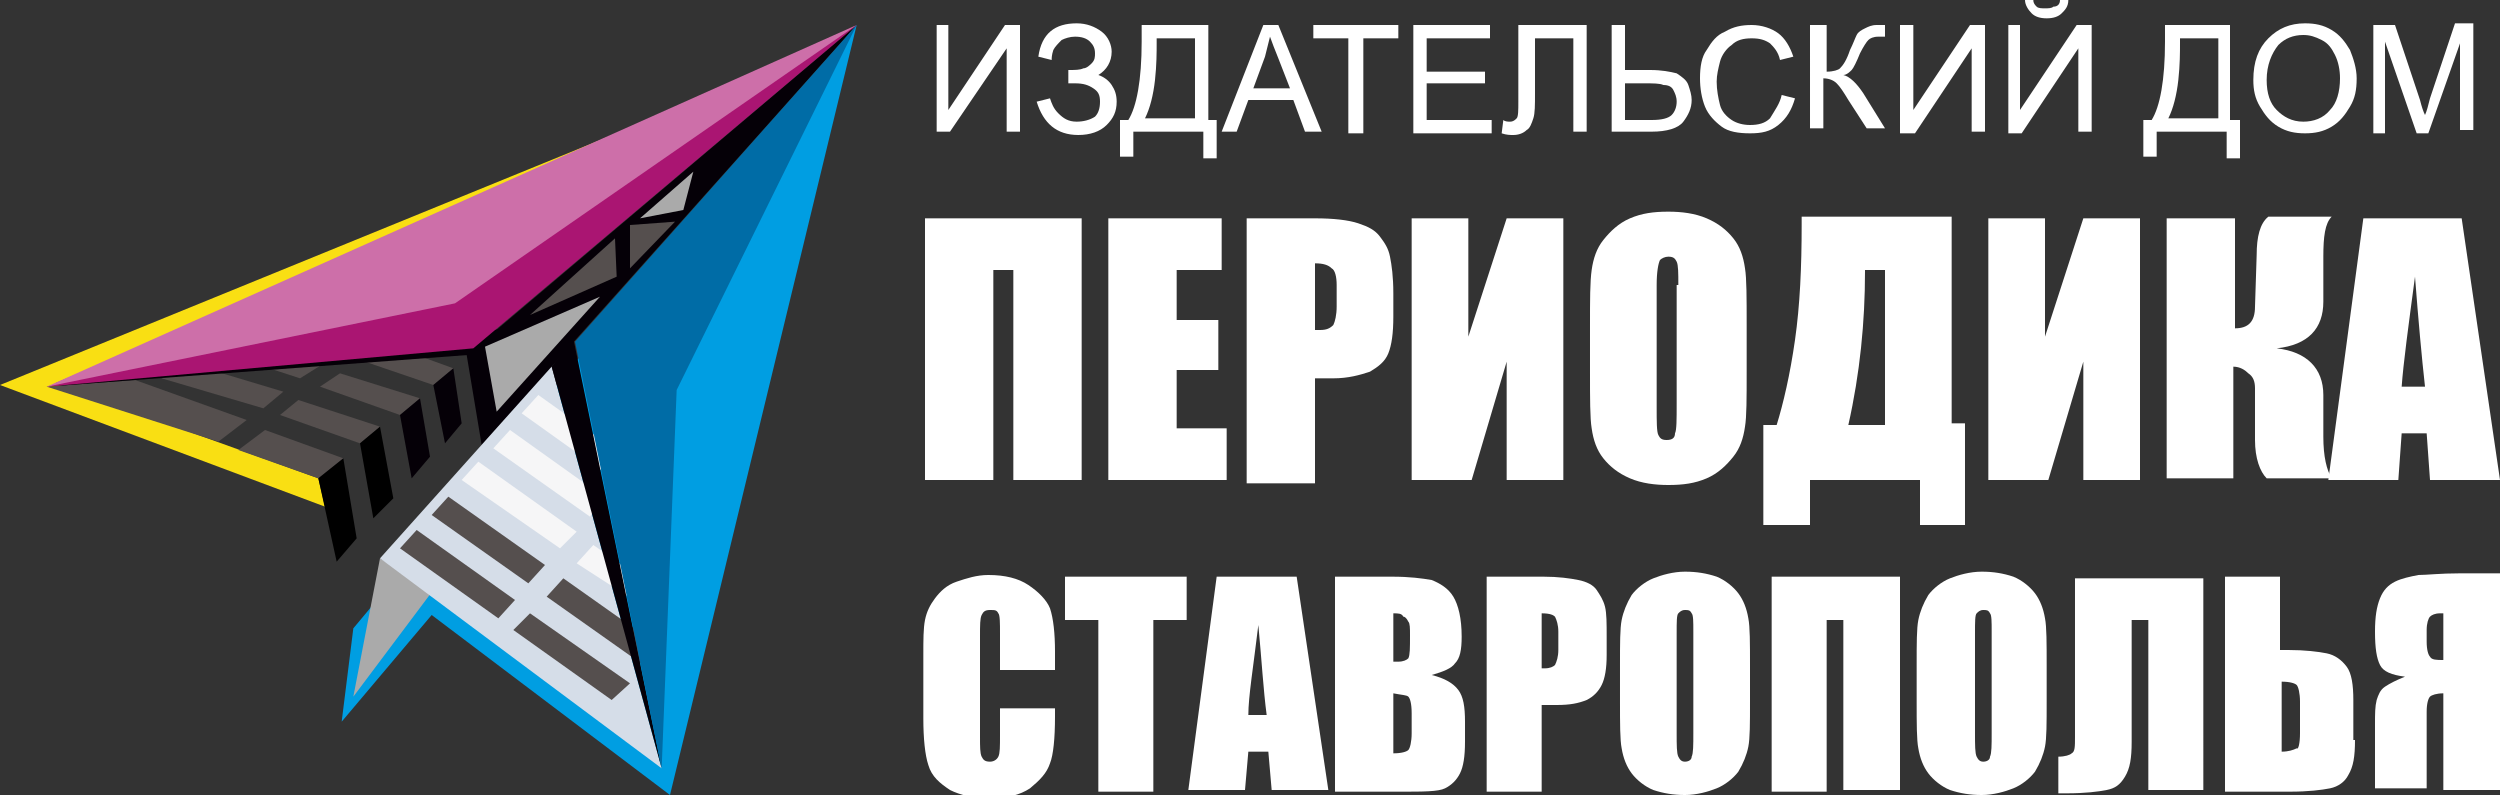 <?xml version="1.0" encoding="utf-8"?>
<!-- Generator: Adobe Illustrator 24.0.1, SVG Export Plug-In . SVG Version: 6.00 Build 0)  -->
<svg version="1.1" id="Слой_1" xmlns="http://www.w3.org/2000/svg" xmlns:xlink="http://www.w3.org/1999/xlink" x="0px" y="0px"
	 viewBox="0 0 150 47.7" style="enable-background:new 0 0 150 47.7;" xml:space="preserve">
<rect x="0" y="0" width="150" height="47.7" fill="#333333" stroke="none"/>
<style type="text/css">
	.st0{fill:#FFFFFF;}
	.st1{fill-rule:evenodd;clip-rule:evenodd;fill:#F9DF13;}
	.st2{fill-rule:evenodd;clip-rule:evenodd;fill:#050007;}
	.st3{fill-rule:evenodd;clip-rule:evenodd;fill:#009EE2;}
	.st4{fill-rule:evenodd;clip-rule:evenodd;fill:#AAAAAA;}
	.st5{fill-rule:evenodd;clip-rule:evenodd;fill:#D5DDE8;}
	.st6{fill-rule:evenodd;clip-rule:evenodd;fill:#F6F6F7;}
	.st7{fill-rule:evenodd;clip-rule:evenodd;fill:#554F4E;}
	.st8{fill-rule:evenodd;clip-rule:evenodd;}
	.st9{fill-rule:evenodd;clip-rule:evenodd;fill:#006CA6;}
	.st10{fill-rule:evenodd;clip-rule:evenodd;fill:#AA1572;}
	.st11{fill-rule:evenodd;clip-rule:evenodd;fill:#CD6FA9;}
</style>
<g>
	<g>
		<g>
			<path class="st0" d="M56.1,1.5h0.8v5.1l3.4-5.1h0.9v6.4h-0.8V2.9L57,7.9h-0.8V1.5z"/>
			<path class="st0" d="M62.2,6.1L63,5.9c0.1,0.3,0.2,0.6,0.5,0.9c0.3,0.3,0.6,0.5,1.1,0.5c0.4,0,0.8-0.1,1.1-0.3
				C65.9,6.8,66,6.5,66,6.1c0-0.4-0.1-0.6-0.4-0.8C65.3,5.1,65,5,64.5,5h-0.4V4.2c0.4,0,0.7,0,0.9-0.1c0.2,0,0.4-0.2,0.5-0.3
				c0.2-0.2,0.2-0.4,0.2-0.6c0-0.3-0.1-0.5-0.3-0.7c-0.2-0.2-0.5-0.3-0.9-0.3c-0.3,0-0.6,0.1-0.8,0.2c-0.2,0.2-0.4,0.4-0.5,0.6
				c-0.1,0.3-0.1,0.5-0.1,0.6l-0.8-0.2c0.2-1.4,1-2,2.3-2c0.6,0,1.1,0.2,1.5,0.5c0.4,0.3,0.6,0.8,0.6,1.2c0,0.6-0.3,1.1-0.8,1.4
				c0.3,0.1,0.6,0.3,0.8,0.6c0.2,0.3,0.3,0.6,0.3,1c0,0.6-0.2,1-0.6,1.4s-1,0.6-1.7,0.6C63.4,8.1,62.6,7.4,62.2,6.1z"/>
			<path class="st0" d="M68.6,1.5h3.9v5.7H73v2.3h-0.8V7.9H68v1.5h-0.8V7.2h0.5c0.5-0.8,0.8-2.4,0.8-4.7V1.5z M71.6,2.3h-2.2v0.3
				c0,0.5,0,1.3-0.1,2.2c-0.1,0.9-0.3,1.7-0.6,2.3h3V2.3z"/>
			<path class="st0" d="M73.3,7.9l2.5-6.4h0.9l2.6,6.4h-1L77.6,6h-2.7l-0.7,1.9H73.3z M75.2,5.3h2.2l-0.7-1.8
				c-0.2-0.5-0.4-1-0.5-1.3C76.1,2.6,76,3,75.9,3.4L75.2,5.3z"/>
		</g>
		<g>
			<path class="st0" d="M80.9,7.9V2.3h-2.1V1.5h5.1v0.8h-2.1v5.7H80.9z"/>
			<path class="st0" d="M84.8,7.9V1.5h4.6v0.8h-3.8v2h3.5V5h-3.5v2.2h3.9v0.8H84.8z"/>
			<path class="st0" d="M91.2,1.5h4v6.4h-0.8V2.3h-2.3v3.3c0,0.7,0,1.2-0.1,1.5c-0.1,0.3-0.2,0.6-0.4,0.7c-0.2,0.2-0.5,0.3-0.8,0.3
				c-0.2,0-0.4,0-0.7-0.1l0.1-0.8c0.1,0.1,0.3,0.1,0.4,0.1c0.2,0,0.3-0.1,0.4-0.2c0.1-0.1,0.1-0.5,0.1-1V1.5z"/>
			<path class="st0" d="M96.7,1.5h0.8v2.7H99c0.7,0,1.2,0.1,1.6,0.2c0.3,0.2,0.6,0.4,0.7,0.7c0.1,0.3,0.2,0.6,0.2,0.9
				c0,0.5-0.2,0.9-0.5,1.3c-0.3,0.4-1,0.6-1.9,0.6h-2.4V1.5z M97.5,7.2h1.6c0.6,0,1-0.1,1.2-0.3c0.2-0.2,0.3-0.5,0.3-0.8
				c0-0.3-0.1-0.5-0.2-0.7c-0.1-0.2-0.3-0.3-0.6-0.3C99.6,5,99.2,5,98.6,5h-1.1V7.2z"/>
		</g>
		<g>
			<path class="st0" d="M106.9,5.7l0.8,0.2c-0.2,0.7-0.5,1.2-1,1.6c-0.5,0.4-1,0.5-1.7,0.5c-0.7,0-1.3-0.1-1.7-0.4
				c-0.4-0.3-0.8-0.7-1-1.2c-0.2-0.5-0.3-1.1-0.3-1.7c0-0.7,0.1-1.3,0.4-1.7c0.3-0.5,0.6-0.9,1.1-1.1c0.5-0.3,1-0.4,1.6-0.4
				c0.6,0,1.2,0.2,1.6,0.5c0.4,0.3,0.7,0.8,0.9,1.4l-0.8,0.2c-0.1-0.5-0.4-0.8-0.6-1c-0.3-0.2-0.6-0.3-1.1-0.3
				c-0.5,0-0.9,0.1-1.2,0.4c-0.3,0.2-0.6,0.6-0.7,1c-0.1,0.4-0.2,0.8-0.2,1.2c0,0.5,0.1,1,0.2,1.4s0.4,0.7,0.7,0.9
				c0.3,0.2,0.7,0.3,1.1,0.3c0.5,0,0.9-0.1,1.2-0.4C106.5,6.6,106.8,6.2,106.9,5.7z"/>
			<path class="st0" d="M108.8,1.5h0.8v2.8c0.4,0,0.7-0.1,0.8-0.2c0.2-0.2,0.4-0.5,0.6-1.1c0.2-0.4,0.3-0.7,0.4-0.9
				c0.1-0.2,0.3-0.3,0.5-0.4c0.2-0.1,0.4-0.2,0.7-0.2c0.3,0,0.5,0,0.5,0v0.7c0,0-0.1,0-0.2,0c-0.1,0-0.2,0-0.2,0
				c-0.3,0-0.5,0.1-0.6,0.2c-0.1,0.1-0.3,0.4-0.5,0.8c-0.2,0.5-0.4,0.9-0.5,1c-0.1,0.1-0.3,0.3-0.5,0.3c0.4,0.1,0.8,0.5,1.2,1.1
				l1.3,2.1h-1.1l-1.1-1.7c-0.3-0.5-0.5-0.8-0.7-1c-0.2-0.2-0.5-0.3-0.8-0.3v3h-0.8V1.5z"/>
			<path class="st0" d="M114,1.5h0.8v5.1l3.4-5.1h0.9v6.4h-0.8V2.9l-3.4,5.1H114V1.5z"/>
			<path class="st0" d="M120.4,1.5h0.8v5.1l3.4-5.1h0.9v6.4h-0.8V2.9l-3.4,5.1h-0.8V1.5z M123.6,0h0.5c0,0.4-0.2,0.6-0.4,0.8
				c-0.2,0.2-0.5,0.3-0.9,0.3c-0.4,0-0.7-0.1-0.9-0.3c-0.2-0.2-0.4-0.5-0.4-0.8h0.5c0,0.2,0.1,0.3,0.2,0.4s0.3,0.1,0.5,0.1
				c0.2,0,0.4,0,0.5-0.1C123.5,0.4,123.6,0.2,123.6,0z"/>
		</g>
		<g>
			<path class="st0" d="M129.9,1.5h3.9v5.7h0.6v2.3h-0.8V7.9h-4.2v1.5h-0.8V7.2h0.5c0.5-0.8,0.8-2.4,0.8-4.7V1.5z M133,2.3h-2.2v0.3
				c0,0.5,0,1.3-0.1,2.2c-0.1,0.9-0.3,1.7-0.6,2.3h3V2.3z"/>
			<path class="st0" d="M135.2,4.8c0-1.1,0.3-1.9,0.9-2.5c0.6-0.6,1.3-0.9,2.2-0.9c0.6,0,1.1,0.1,1.6,0.4c0.5,0.3,0.8,0.7,1.1,1.2
				c0.2,0.5,0.4,1.1,0.4,1.7c0,0.7-0.1,1.2-0.4,1.7c-0.3,0.5-0.6,0.9-1.1,1.2c-0.5,0.3-1,0.4-1.6,0.4c-0.6,0-1.1-0.1-1.6-0.4
				c-0.5-0.3-0.8-0.7-1.1-1.2C135.3,5.9,135.2,5.4,135.2,4.8z M136,4.8c0,0.8,0.2,1.4,0.6,1.8c0.4,0.4,0.9,0.7,1.6,0.7
				c0.6,0,1.2-0.2,1.6-0.7c0.4-0.4,0.6-1.1,0.6-1.9c0-0.5-0.1-1-0.3-1.4c-0.2-0.4-0.4-0.7-0.8-0.9s-0.7-0.3-1.1-0.3
				c-0.6,0-1.1,0.2-1.5,0.6C136.3,3.2,136,3.9,136,4.8z"/>
			<path class="st0" d="M142.4,7.9V1.5h1.3l1.5,4.5c0.1,0.4,0.2,0.7,0.3,0.9c0.1-0.2,0.2-0.6,0.3-1l1.5-4.5h1.1v6.4h-0.8V2.6
				l-1.9,5.4H145l-1.9-5.5v5.5H142.4z"/>
		</g>
		<g>
			<path class="st0" d="M64.9,28.8h-4.1V16.2h-1.2v12.6h-4.1V13.1h9.4V28.8z"/>
			<path class="st0" d="M66.5,13.1h6.8v3.1h-2.7v3h2.5v3h-2.5v3.5h3v3.1h-7.1V13.1z"/>
			<path class="st0" d="M74.8,13.1h4.1c1.1,0,2,0.1,2.6,0.3c0.6,0.2,1,0.4,1.3,0.8s0.5,0.7,0.6,1.2c0.1,0.5,0.2,1.2,0.2,2.2v1.4
				c0,1-0.1,1.7-0.3,2.2c-0.2,0.5-0.6,0.8-1.1,1.1c-0.6,0.2-1.3,0.4-2.2,0.4h-1.1v6.3h-4.1V13.1z M78.9,15.8v4c0.1,0,0.2,0,0.3,0
				c0.4,0,0.6-0.1,0.8-0.3c0.1-0.2,0.2-0.6,0.2-1.1v-1.3c0-0.5-0.1-0.9-0.3-1C79.7,15.9,79.4,15.8,78.9,15.8z"/>
			<path class="st0" d="M93.8,28.8h-3.4v-7.1l-2.1,7.1h-3.6V13.1h3.4v7.1l2.3-7.1h3.4V28.8z"/>
			<path class="st0" d="M104.8,22.3c0,1.6,0,2.7-0.1,3.3c-0.1,0.7-0.3,1.3-0.7,1.8c-0.4,0.5-0.9,1-1.6,1.3c-0.7,0.3-1.4,0.4-2.3,0.4
				c-0.8,0-1.6-0.1-2.3-0.4c-0.7-0.3-1.2-0.7-1.6-1.2c-0.4-0.5-0.6-1.1-0.7-1.8c-0.1-0.6-0.1-1.8-0.1-3.4v-2.7c0-1.6,0-2.7,0.1-3.4
				c0.1-0.7,0.3-1.3,0.7-1.8c0.4-0.5,0.9-1,1.6-1.3c0.7-0.3,1.4-0.4,2.3-0.4c0.8,0,1.6,0.1,2.3,0.4c0.7,0.3,1.2,0.7,1.6,1.2
				c0.4,0.5,0.6,1.1,0.7,1.8c0.1,0.6,0.1,1.8,0.1,3.4V22.3z M100.7,17.1c0-0.7,0-1.2-0.1-1.4c-0.1-0.2-0.2-0.3-0.5-0.3
				c-0.2,0-0.4,0.1-0.5,0.2c-0.1,0.2-0.2,0.7-0.2,1.5v7.3c0,0.9,0,1.5,0.1,1.7c0.1,0.2,0.2,0.3,0.5,0.3c0.3,0,0.5-0.1,0.5-0.4
				c0.1-0.2,0.1-0.8,0.1-1.8V17.1z"/>
			<path class="st0" d="M118,31.5h-2.8v-2.7h-6.6v2.7h-2.8v-6h0.8c0.4-1.3,0.8-3,1.1-5.1s0.4-4.4,0.4-6.9v-0.5h9v12.4h0.8V31.5z
				 M113.1,25.5v-9.3h-1.2v0.1c0,3-0.3,6.1-1,9.2H113.1z"/>
			<path class="st0" d="M128.4,28.8h-3.4v-7.1l-2.1,7.1h-3.6V13.1h3.4v7.1l2.3-7.1h3.4V28.8z"/>
			<path class="st0" d="M130,13.1h4.1l0,6.6c0.8,0,1.2-0.4,1.2-1.3l0.1-3.1c0-1.1,0.2-1.9,0.7-2.3h3.8c-0.4,0.4-0.5,1.2-0.5,2.4
				l0,2.7c0,1.6-0.9,2.6-2.8,2.8c1.8,0.2,2.8,1.2,2.8,2.8l0,2.5c0,1.2,0.2,2,0.5,2.5H136c-0.4-0.4-0.7-1.2-0.7-2.3v-3.1
				c0-0.4-0.1-0.7-0.4-0.9c-0.2-0.2-0.5-0.4-0.9-0.4l0,6.7H130V13.1z"/>
			<path class="st0" d="M147.7,13.1l2.3,15.7h-4.2l-0.2-2.8h-1.5l-0.2,2.8h-4.2l2.1-15.7H147.7z M145.5,23.2c-0.2-1.8-0.4-4-0.6-6.6
				c-0.4,3-0.7,5.2-0.8,6.6H145.5z"/>
		</g>
		<g>
			<path class="st0" d="M63.3,40.2H60V38c0-0.6,0-1.1-0.1-1.2c-0.1-0.2-0.2-0.2-0.5-0.2c-0.3,0-0.4,0.1-0.5,0.3
				c-0.1,0.2-0.1,0.6-0.1,1.3v6c0,0.6,0,1,0.1,1.2c0.1,0.2,0.2,0.3,0.5,0.3c0.2,0,0.4-0.1,0.5-0.3c0.1-0.2,0.1-0.6,0.1-1.3v-1.6h3.3
				v0.5c0,1.3-0.1,2.3-0.3,2.8c-0.2,0.6-0.6,1-1.2,1.5c-0.6,0.4-1.4,0.6-2.4,0.6c-1,0-1.8-0.2-2.4-0.5c-0.6-0.4-1.1-0.8-1.3-1.5
				c-0.2-0.6-0.3-1.6-0.3-2.8v-3.8c0-0.9,0-1.6,0.1-2.1c0.1-0.5,0.3-0.9,0.6-1.3c0.3-0.4,0.7-0.8,1.3-1c0.6-0.2,1.2-0.4,1.9-0.4
				c1,0,1.8,0.2,2.4,0.6c0.6,0.4,1.1,0.9,1.3,1.4c0.2,0.6,0.3,1.5,0.3,2.6V40.2z"/>
			<path class="st0" d="M71.2,34.6v2.6h-2v10.3h-3.3V37.2h-2v-2.6H71.2z"/>
			<path class="st0" d="M77.8,34.6l1.9,12.8h-3.4l-0.2-2.3h-1.2l-0.2,2.3h-3.4l1.7-12.8H77.8z M76,42.9c-0.2-1.5-0.3-3.3-0.5-5.4
				c-0.3,2.5-0.6,4.3-0.6,5.4H76z"/>
			<path class="st0" d="M80.2,34.6h3.3c1.1,0,1.8,0.1,2.4,0.2c0.5,0.2,1,0.5,1.3,1c0.3,0.5,0.5,1.3,0.5,2.4c0,0.8-0.1,1.3-0.4,1.6
				c-0.2,0.3-0.7,0.5-1.4,0.7c0.8,0.2,1.3,0.5,1.6,0.9c0.3,0.4,0.4,1,0.4,1.9v1.2c0,0.9-0.1,1.5-0.3,1.9c-0.2,0.4-0.5,0.7-0.9,0.9
				c-0.4,0.2-1.3,0.2-2.7,0.2h-3.9V34.6z M83.6,36.8v2.9c0.1,0,0.3,0,0.3,0c0.3,0,0.5-0.1,0.6-0.2c0.1-0.2,0.1-0.6,0.1-1.4
				c0-0.4,0-0.7-0.1-0.8c-0.1-0.2-0.2-0.3-0.3-0.3C84.1,36.8,83.9,36.8,83.6,36.8z M83.6,41.6v3.6c0.5,0,0.8-0.1,0.9-0.2
				c0.1-0.1,0.2-0.5,0.2-1v-1.2c0-0.6-0.1-0.9-0.2-1C84.4,41.7,84.1,41.7,83.6,41.6z"/>
			<path class="st0" d="M89.2,34.6h3.4c0.9,0,1.6,0.1,2.1,0.2c0.5,0.1,0.9,0.3,1.1,0.6c0.2,0.3,0.4,0.6,0.5,1c0.1,0.4,0.1,1,0.1,1.8
				v1.1c0,0.8-0.1,1.4-0.3,1.8c-0.2,0.4-0.5,0.7-0.9,0.9c-0.5,0.2-1,0.3-1.8,0.3h-0.9v5.2h-3.3V34.6z M92.5,36.8v3.3
				c0.1,0,0.2,0,0.2,0c0.3,0,0.5-0.1,0.6-0.2c0.1-0.2,0.2-0.5,0.2-0.9v-1.1c0-0.4-0.1-0.7-0.2-0.9C93.2,36.9,93,36.8,92.5,36.8z"/>
			<path class="st0" d="M105,42.1c0,1.3,0,2.2-0.1,2.7c-0.1,0.5-0.3,1-0.6,1.5c-0.3,0.4-0.8,0.8-1.3,1c-0.5,0.2-1.2,0.4-1.9,0.4
				c-0.7,0-1.3-0.1-1.9-0.3c-0.5-0.2-1-0.6-1.3-1c-0.3-0.4-0.5-0.9-0.6-1.5c-0.1-0.5-0.1-1.5-0.1-2.8v-2.2c0-1.3,0-2.2,0.1-2.7
				c0.1-0.5,0.3-1,0.6-1.5c0.3-0.4,0.8-0.8,1.3-1c0.5-0.2,1.2-0.4,1.9-0.4c0.7,0,1.3,0.1,1.9,0.3c0.5,0.2,1,0.6,1.3,1
				c0.3,0.4,0.5,0.9,0.6,1.5c0.1,0.5,0.1,1.5,0.1,2.8V42.1z M101.6,37.9c0-0.6,0-1-0.1-1.1c-0.1-0.2-0.2-0.2-0.4-0.2
				c-0.2,0-0.3,0.1-0.4,0.2c-0.1,0.1-0.1,0.5-0.1,1.2v6c0,0.7,0,1.2,0.1,1.4c0.1,0.2,0.2,0.3,0.4,0.3c0.2,0,0.4-0.1,0.4-0.3
				c0.1-0.2,0.1-0.7,0.1-1.4V37.9z"/>
			<path class="st0" d="M113.9,47.4h-3.3V37.2h-1v10.3h-3.3V34.6h7.7V47.4z"/>
			<path class="st0" d="M122.8,42.1c0,1.3,0,2.2-0.1,2.7c-0.1,0.5-0.3,1-0.6,1.5c-0.3,0.4-0.8,0.8-1.3,1c-0.5,0.2-1.2,0.4-1.9,0.4
				c-0.7,0-1.3-0.1-1.9-0.3c-0.5-0.2-1-0.6-1.3-1c-0.3-0.4-0.5-0.9-0.6-1.5c-0.1-0.5-0.1-1.5-0.1-2.8v-2.2c0-1.3,0-2.2,0.1-2.7
				c0.1-0.5,0.3-1,0.6-1.5c0.3-0.4,0.8-0.8,1.3-1c0.5-0.2,1.2-0.4,1.9-0.4c0.7,0,1.3,0.1,1.9,0.3c0.5,0.2,1,0.6,1.3,1
				c0.3,0.4,0.5,0.9,0.6,1.5c0.1,0.5,0.1,1.5,0.1,2.8V42.1z M119.5,37.9c0-0.6,0-1-0.1-1.1c-0.1-0.2-0.2-0.2-0.4-0.2
				c-0.2,0-0.3,0.1-0.4,0.2c-0.1,0.1-0.1,0.5-0.1,1.2v6c0,0.7,0,1.2,0.1,1.4c0.1,0.2,0.2,0.3,0.4,0.3c0.2,0,0.4-0.1,0.4-0.3
				c0.1-0.2,0.1-0.7,0.1-1.4V37.9z"/>
			<path class="st0" d="M132.2,47.4h-3.3V37.2h-1v7.3c0,1-0.1,1.6-0.4,2.1s-0.6,0.7-1.1,0.8c-0.5,0.1-1.3,0.2-2.4,0.2h-0.5v-2.2
				c0.4,0,0.7-0.1,0.8-0.2c0.2-0.1,0.2-0.4,0.2-1v-9.5h7.7V47.4z"/>
			<path class="st0" d="M141.3,44.4c0,1-0.1,1.6-0.4,2.1c-0.2,0.4-0.6,0.7-1.1,0.8c-0.5,0.1-1.3,0.2-2.4,0.2h-3.9V34.6h3.3V39h0.5
				c1,0,1.8,0.1,2.3,0.2c0.5,0.1,0.9,0.4,1.2,0.8c0.3,0.4,0.4,1.1,0.4,2V44.4z M138,44v-1.9c0-0.5-0.1-0.9-0.2-1
				c-0.1-0.1-0.4-0.2-0.9-0.2v4.2c0.4,0,0.7-0.1,0.9-0.2C137.9,45,138,44.6,138,44z"/>
			<path class="st0" d="M149.9,47.4h-3.3v-5.8c-0.4,0-0.7,0.1-0.8,0.2c-0.1,0.1-0.2,0.4-0.2,0.9v4.6h-3.1v-3.8c0-0.7,0-1.1,0.1-1.5
				c0.1-0.3,0.2-0.6,0.5-0.8c0.3-0.2,0.7-0.4,1.2-0.6c-0.8-0.1-1.3-0.3-1.5-0.7c-0.2-0.4-0.3-1-0.3-2c0-0.9,0.1-1.5,0.3-2
				c0.2-0.5,0.5-0.8,0.9-1c0.4-0.2,0.9-0.3,1.4-0.4c0.5,0,1.3-0.1,2.5-0.1h2.4V47.4z M146.6,39.6v-2.8h-0.2c-0.3,0-0.5,0.1-0.6,0.2
				c-0.1,0.1-0.2,0.4-0.2,0.8v0.7c0,0.5,0.1,0.8,0.2,0.9C145.9,39.6,146.2,39.6,146.6,39.6z"/>
		</g>
	</g>
	<g>
		<polygon class="st1" points="36.3,9 37,8 0,23.1 19.5,30.4 19.1,28.7 3.3,23 36.3,9 		"/>
		<polygon class="st2" points="28.9,26.7 28,21.3 51.4,1.5 28.9,26.7 		"/>
		<polygon class="st3" points="51.4,1.5 40.2,47.7 25.9,36.9 20.5,43.3 21.2,37.7 51.4,1.5 		"/>
		<polygon class="st4" points="21.2,41.8 26,35.4 22.8,33.5 21.2,41.8 		"/>
		<polygon class="st5" points="22.8,33.5 39.7,46.1 33.1,22 22.8,33.5 		"/>
		<polygon class="st6" points="34.6,33.8 39.4,36.9 39.3,35.3 35.6,32.7 34.6,33.8 		"/>
		<polygon class="st7" points="14.3,27 19.1,28.7 20.6,27.5 15.9,25.8 14.3,27 		"/>
		<polygon class="st7" points="16.8,24.9 21.6,26.6 22.8,25.6 17.9,24 16.8,24.9 		"/>
		<polygon class="st7" points="19.2,23.2 24,24.9 25.2,23.9 20.4,22.4 19.2,23.2 		"/>
		<polygon class="st8" points="19.1,28.7 20.2,33.7 21.4,32.3 20.6,27.5 19.1,28.7 		"/>
		<polygon class="st7" points="21.9,21.7 26,23.1 27.2,22.1 25,21.3 21.9,21.7 		"/>
		<polygon class="st7" points="9.7,22.7 15.8,24.5 17,23.5 12,22 9.7,22.7 		"/>
		<polygon class="st7" points="13.1,21.1 18,22.7 19.6,21.7 14.3,20.3 13.1,21.1 		"/>
		<polygon class="st8" points="21.6,26.6 22.4,31.1 23.6,29.9 22.8,25.6 21.6,26.6 		"/>
		<polygon class="st2" points="24,24.9 24.7,28.7 25.8,27.4 25.2,23.9 24,24.9 		"/>
		<polygon class="st2" points="26,23.1 26.7,26.6 27.7,25.4 27.2,22.1 26,23.1 		"/>
		<polygon class="st7" points="24,32.9 29.9,37.1 30.9,36 25,31.8 24,32.9 		"/>
		<polygon class="st7" points="25.9,30.9 31.7,35 32.7,33.9 26.9,29.8 25.9,30.9 		"/>
		<polygon class="st6" points="27.7,28.8 33.6,32.9 34.6,31.9 28.7,27.7 27.7,28.8 		"/>
		<polygon class="st6" points="29.6,26.9 35.4,31 36.2,29.8 30.6,25.8 29.6,26.9 		"/>
		<polygon class="st6" points="31.3,24.8 37.6,29.3 38.6,28.2 32.3,23.7 31.3,24.8 		"/>
		<polygon class="st7" points="30.8,37.8 36.7,42 37.8,41 31.8,36.8 30.8,37.8 		"/>
		<polygon class="st7" points="32.8,35.8 38.6,39.9 39.6,38.8 33.8,34.7 32.8,35.8 		"/>
		<polygon class="st2" points="39.7,46.1 34.4,20.3 33.1,22 39.7,46.1 		"/>
		<polygon class="st4" points="41.6,10.3 38.4,13.1 41,12.6 41.6,10.3 		"/>
		<polygon class="st9" points="39.7,46.1 40.6,23.4 51.4,1.5 34.5,20.5 39.7,46.1 		"/>
		<polygon class="st7" points="37.8,16.1 40.5,13.3 37.8,13.5 37.8,16.1 		"/>
		<polygon class="st7" points="37,16.6 36.9,14.3 31.8,18.9 37,16.6 		"/>
		<polygon class="st7" points="2.8,23.2 13.1,26.5 14.8,25.2 8.1,22.8 2.8,23.2 		"/>
		<polygon class="st2" points="2.8,23.2 29.4,21.2 30.3,19.7 2.8,23.2 		"/>
		<polygon class="st10" points="2.8,23.2 28.4,20.9 51.4,1.5 26.4,16.4 2.8,23.2 		"/>
		<polygon class="st11" points="2.8,23.2 27.3,18.2 51.4,1.5 2.8,23.2 		"/>
		<polygon class="st4" points="29.1,20.8 29.8,24.7 36,17.8 29.1,20.8 		"/>
	</g>
</g>
</svg>
